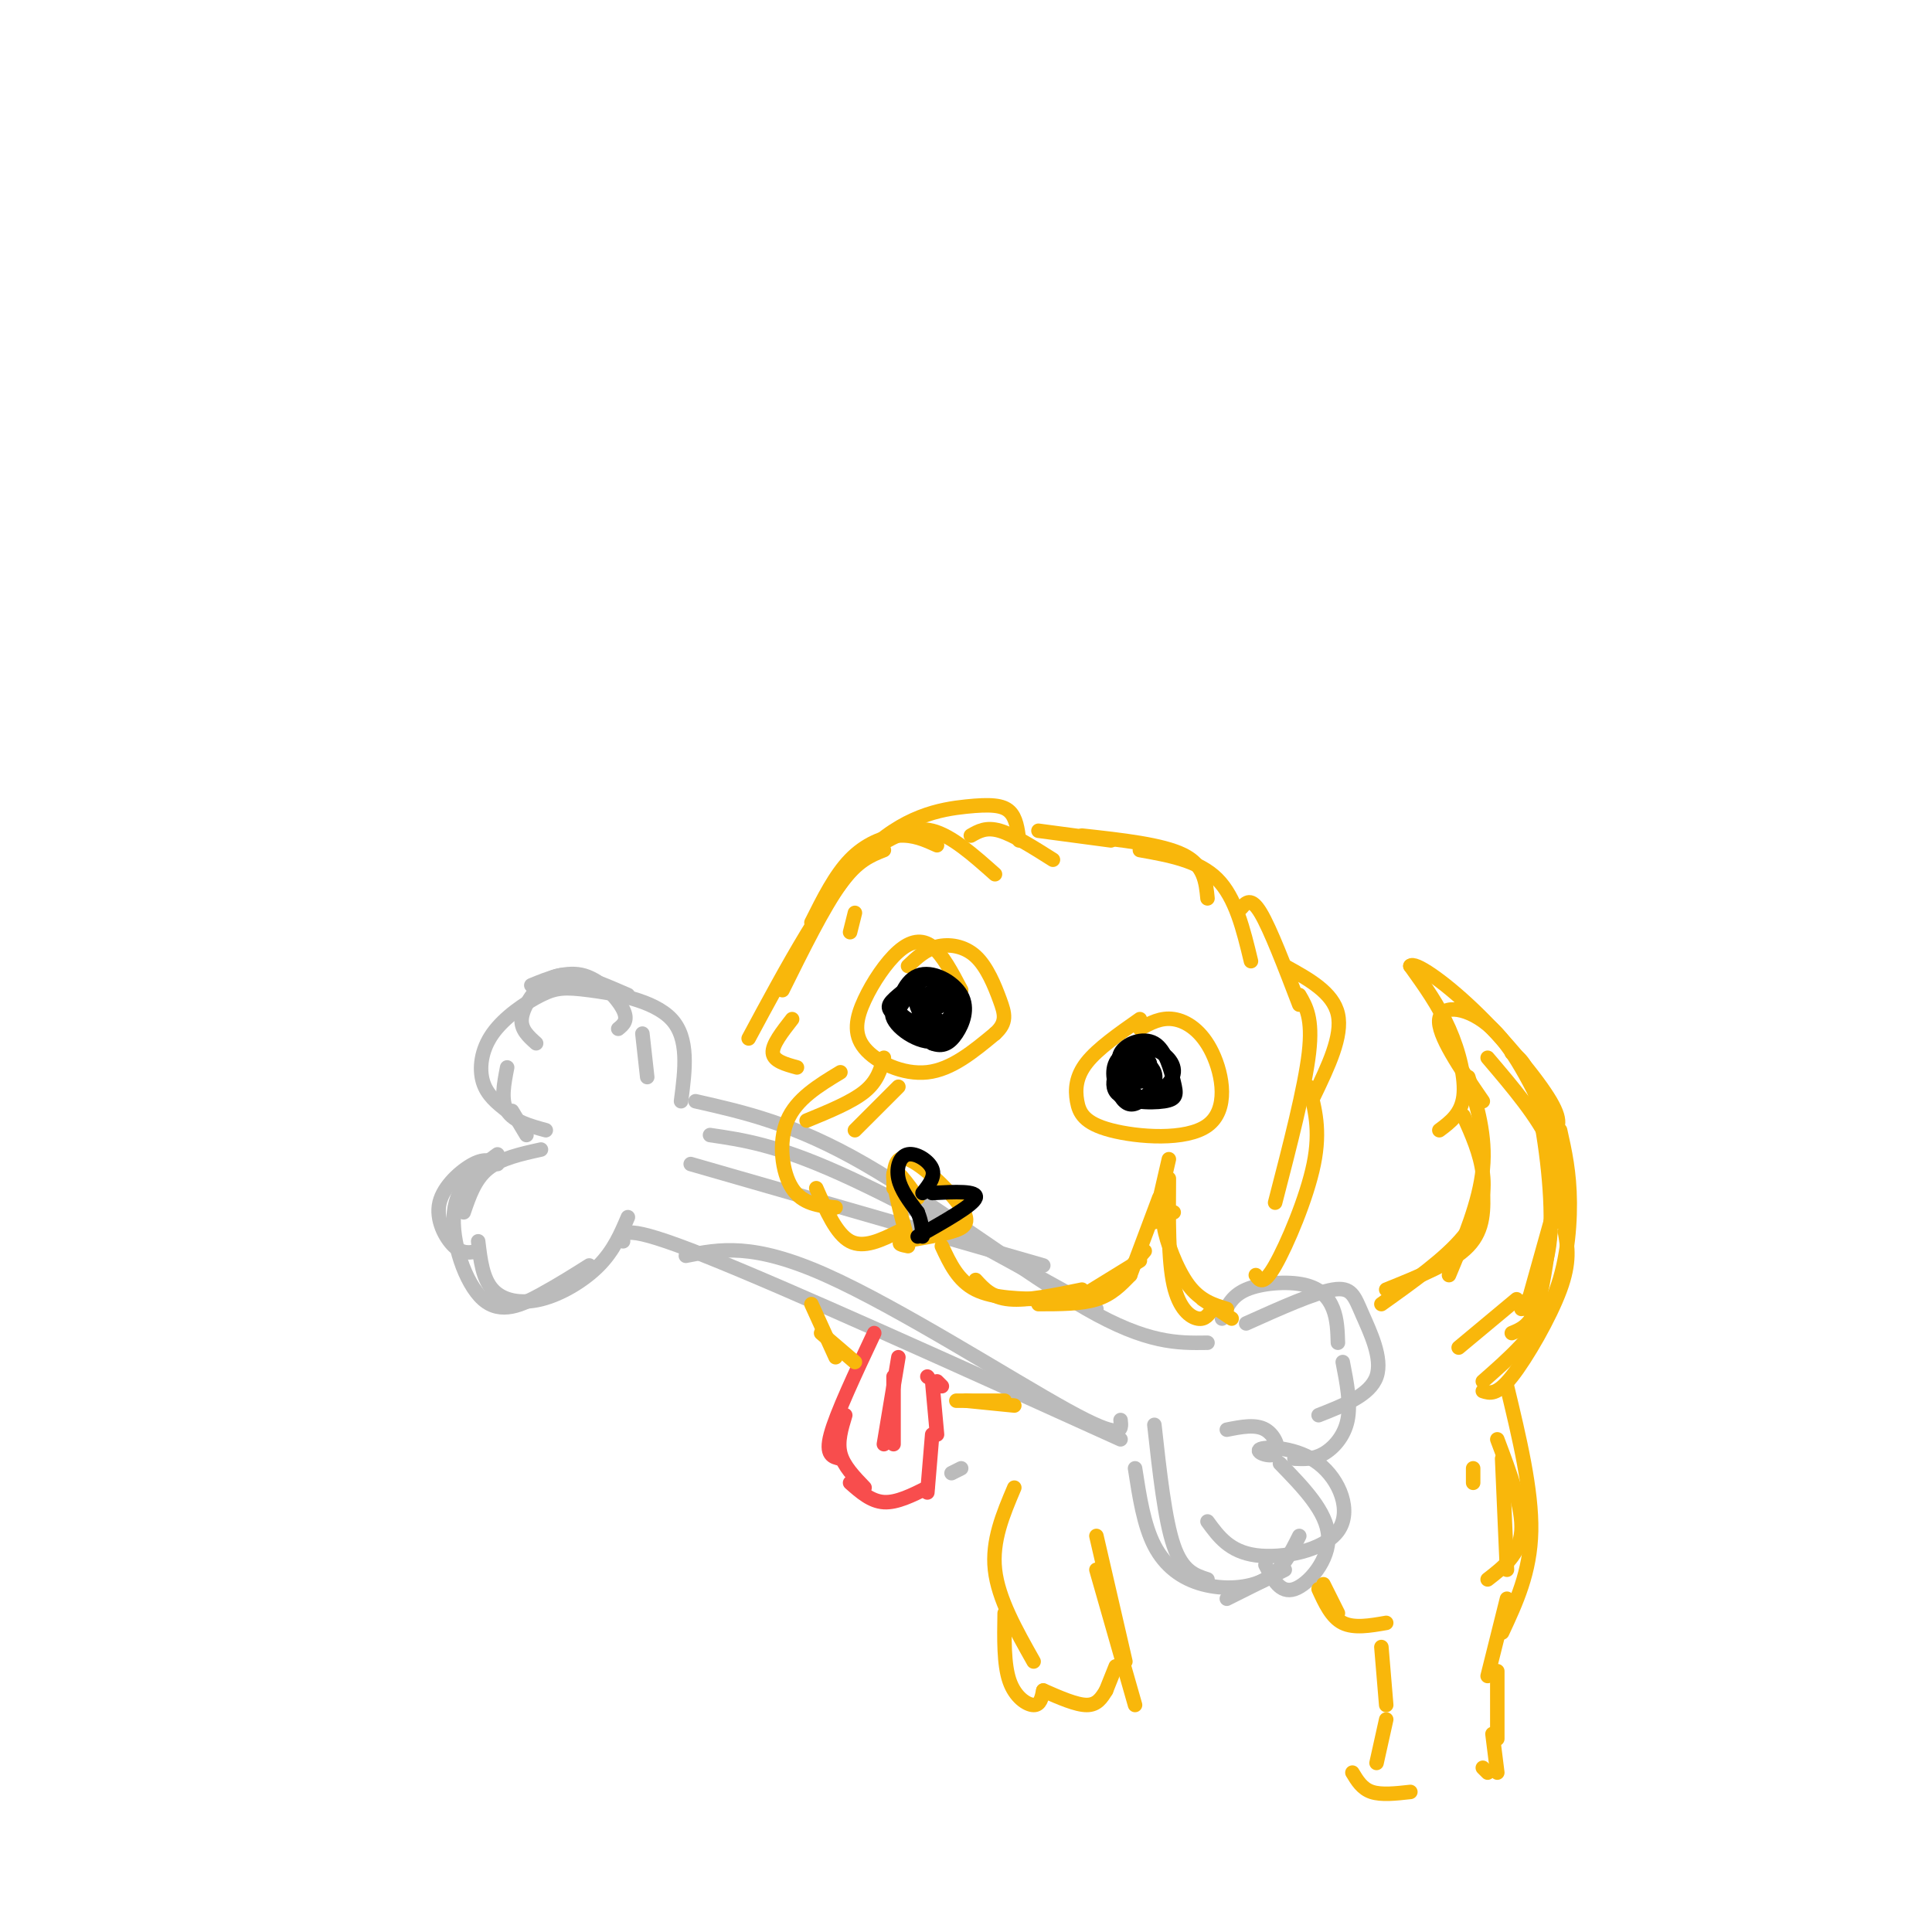 <svg viewBox='0 0 400 400' version='1.1' xmlns='http://www.w3.org/2000/svg' xmlns:xlink='http://www.w3.org/1999/xlink'><g fill='none' stroke='rgb(187,187,187)' stroke-width='3' stroke-linecap='round' stroke-linejoin='round'><path d='M199,304c0.000,0.000 -2.000,1.000 -2,1'/><path d='M143,241c0.000,0.000 73.000,21.000 73,21'/><path d='M147,235c6.833,1.000 13.667,2.000 27,8c13.333,6.000 33.167,17.000 53,28'/><path d='M129,257c-0.083,-1.917 -0.167,-3.833 17,3c17.167,6.833 51.583,22.417 86,38'/><path d='M142,260c6.933,-1.378 13.867,-2.756 29,4c15.133,6.756 38.467,21.644 50,28c11.533,6.356 11.267,4.178 11,2'/><path d='M144,228c10.222,2.311 20.444,4.622 35,13c14.556,8.378 33.444,22.822 46,30c12.556,7.178 18.778,7.089 25,7'/><path d='M134,223c0.000,0.000 -1.000,-9.000 -1,-9'/><path d='M128,213c1.067,-0.867 2.133,-1.733 1,-4c-1.133,-2.267 -4.467,-5.933 -8,-7c-3.533,-1.067 -7.267,0.467 -11,2'/><path d='M130,206c-3.994,-1.738 -7.988,-3.476 -11,-4c-3.012,-0.524 -5.042,0.167 -7,2c-1.958,1.833 -3.845,4.810 -4,7c-0.155,2.190 1.423,3.595 3,5'/><path d='M141,228c0.851,-6.521 1.703,-13.043 -2,-17c-3.703,-3.957 -11.959,-5.350 -17,-6c-5.041,-0.650 -6.867,-0.556 -10,1c-3.133,1.556 -7.574,4.573 -10,8c-2.426,3.427 -2.836,7.265 -2,10c0.836,2.735 2.918,4.368 5,6'/><path d='M105,221c-0.667,3.417 -1.333,6.833 0,9c1.333,2.167 4.667,3.083 8,4'/><path d='M106,230c0.000,0.000 3.000,5.000 3,5'/><path d='M112,238c-4.167,0.917 -8.333,1.833 -11,4c-2.667,2.167 -3.833,5.583 -5,9'/><path d='M103,241c-1.262,-0.643 -2.524,-1.286 -5,0c-2.476,1.286 -6.167,4.500 -7,8c-0.833,3.500 1.190,7.286 3,9c1.810,1.714 3.405,1.357 5,1'/><path d='M103,239c-4.185,3.042 -8.369,6.083 -9,12c-0.631,5.917 2.292,14.708 6,18c3.708,3.292 8.202,1.083 12,-1c3.798,-2.083 6.899,-4.042 10,-6'/><path d='M99,257c0.458,3.851 0.917,7.702 3,10c2.083,2.298 5.792,3.042 10,2c4.208,-1.042 8.917,-3.869 12,-7c3.083,-3.131 4.542,-6.565 6,-10'/><path d='M239,295c1.083,9.833 2.167,19.667 4,25c1.833,5.333 4.417,6.167 7,7'/><path d='M235,304c0.905,5.881 1.810,11.762 4,16c2.190,4.238 5.667,6.833 10,8c4.333,1.167 9.524,0.905 13,-1c3.476,-1.905 5.238,-5.452 7,-9'/><path d='M250,315c2.284,3.129 4.568,6.259 10,7c5.432,0.741 14.011,-0.906 17,-5c2.989,-4.094 0.389,-10.636 -4,-14c-4.389,-3.364 -10.568,-3.551 -12,-3c-1.432,0.551 1.884,1.841 3,1c1.116,-0.841 0.033,-3.812 -2,-5c-2.033,-1.188 -5.017,-0.594 -8,0'/><path d='M253,273c0.929,-2.315 1.857,-4.631 5,-6c3.143,-1.369 8.500,-1.792 12,-1c3.500,0.792 5.143,2.798 6,5c0.857,2.202 0.929,4.601 1,7'/><path d='M258,274c7.089,-3.185 14.179,-6.369 18,-7c3.821,-0.631 4.375,1.292 6,5c1.625,3.708 4.321,9.202 3,13c-1.321,3.798 -6.661,5.899 -12,8'/><path d='M278,282c0.844,4.311 1.689,8.622 1,12c-0.689,3.378 -2.911,5.822 -5,7c-2.089,1.178 -4.044,1.089 -6,1'/><path d='M265,303c4.867,5.000 9.733,10.000 10,15c0.267,5.000 -4.067,10.000 -7,11c-2.933,1.000 -4.467,-2.000 -6,-5'/><path d='M266,325c0.000,0.000 -12.000,6.000 -12,6'/></g>
<g fill='none' stroke='rgb(249,183,11)' stroke-width='3' stroke-linecap='round' stroke-linejoin='round'><path d='M186,225c0.000,0.000 -9.000,9.000 -9,9'/><path d='M183,219c-0.667,2.417 -1.333,4.833 -4,7c-2.667,2.167 -7.333,4.083 -12,6'/><path d='M174,222c-4.556,2.756 -9.111,5.511 -11,10c-1.889,4.489 -1.111,10.711 1,14c2.111,3.289 5.556,3.644 9,4'/><path d='M169,246c2.083,4.750 4.167,9.500 7,11c2.833,1.500 6.417,-0.250 10,-2'/><path d='M188,257c-1.667,-6.250 -3.333,-12.500 -3,-14c0.333,-1.500 2.667,1.750 5,5'/><path d='M185,246c0.024,-3.530 0.048,-7.060 3,-6c2.952,1.060 8.833,6.708 11,10c2.167,3.292 0.619,4.226 -2,5c-2.619,0.774 -6.310,1.387 -10,2'/><path d='M187,257c-1.500,0.500 -0.250,0.750 1,1'/><path d='M195,258c1.667,3.583 3.333,7.167 7,9c3.667,1.833 9.333,1.917 15,2'/><path d='M202,265c1.667,1.833 3.333,3.667 7,4c3.667,0.333 9.333,-0.833 15,-2'/><path d='M215,270c4.417,0.000 8.833,0.000 12,-1c3.167,-1.000 5.083,-3.000 7,-5'/><path d='M223,269c0.000,0.000 13.000,-8.000 13,-8'/><path d='M231,266c0.000,0.000 6.000,-7.000 6,-7'/><path d='M234,264c0.000,0.000 6.000,-16.000 6,-16'/><path d='M239,253c0.000,0.000 3.000,-13.000 3,-13'/><path d='M199,205c-1.934,-3.681 -3.868,-7.362 -6,-9c-2.132,-1.638 -4.464,-1.235 -7,1c-2.536,2.235 -5.278,6.300 -7,10c-1.722,3.700 -2.425,7.035 0,10c2.425,2.965 7.979,5.562 13,5c5.021,-0.562 9.511,-4.281 14,-8'/><path d='M206,214c2.587,-2.322 2.054,-4.128 1,-7c-1.054,-2.872 -2.630,-6.812 -5,-9c-2.370,-2.188 -5.534,-2.625 -8,-2c-2.466,0.625 -4.233,2.313 -6,4'/><path d='M236,211c-4.367,3.060 -8.734,6.119 -11,9c-2.266,2.881 -2.432,5.582 -2,8c0.432,2.418 1.461,4.551 7,6c5.539,1.449 15.588,2.213 20,-1c4.412,-3.213 3.188,-10.404 1,-15c-2.188,-4.596 -5.339,-6.599 -8,-7c-2.661,-0.401 -4.830,0.799 -7,2'/><path d='M176,193c0.000,0.000 1.000,-4.000 1,-4'/><path d='M206,181c-4.500,-4.000 -9.000,-8.000 -13,-9c-4.000,-1.000 -7.500,1.000 -11,3'/><path d='M194,175c-2.444,-1.111 -4.889,-2.222 -8,-2c-3.111,0.222 -6.889,1.778 -10,5c-3.111,3.222 -5.556,8.111 -8,13'/><path d='M183,176c-2.750,1.083 -5.500,2.167 -9,7c-3.500,4.833 -7.750,13.417 -12,22'/><path d='M211,174c-0.310,-2.351 -0.619,-4.702 -2,-6c-1.381,-1.298 -3.833,-1.542 -9,-1c-5.167,0.542 -13.048,1.869 -21,10c-7.952,8.131 -15.976,23.065 -24,38'/><path d='M164,211c-2.083,2.667 -4.167,5.333 -4,7c0.167,1.667 2.583,2.333 5,3'/><path d='M201,173c1.583,-0.917 3.167,-1.833 6,-1c2.833,0.833 6.917,3.417 11,6'/><path d='M215,172c0.000,0.000 15.000,2.000 15,2'/><path d='M224,173c8.333,0.917 16.667,1.833 21,4c4.333,2.167 4.667,5.583 5,9'/><path d='M236,176c6.083,1.083 12.167,2.167 16,6c3.833,3.833 5.417,10.417 7,17'/><path d='M257,188c1.000,-1.167 2.000,-2.333 4,1c2.000,3.333 5.000,11.167 8,19'/><path d='M266,200c5.000,2.750 10.000,5.500 11,10c1.000,4.500 -2.000,10.750 -5,17'/><path d='M269,206c1.417,2.417 2.833,4.833 2,12c-0.833,7.167 -3.917,19.083 -7,31'/><path d='M271,225c1.222,4.467 2.444,8.933 1,16c-1.444,7.067 -5.556,16.733 -8,21c-2.444,4.267 -3.222,3.133 -4,2'/><path d='M242,244c-0.067,8.467 -0.133,16.933 1,22c1.133,5.067 3.467,6.733 5,7c1.533,0.267 2.267,-0.867 3,-2'/><path d='M243,251c-1.222,0.044 -2.444,0.089 -2,3c0.444,2.911 2.556,8.689 5,12c2.444,3.311 5.222,4.156 8,5'/><path d='M249,269c0.000,0.000 6.000,4.000 6,4'/></g>
<g fill='none' stroke='rgb(248,77,77)' stroke-width='3' stroke-linecap='round' stroke-linejoin='round'><path d='M181,276c-3.917,8.333 -7.833,16.667 -9,21c-1.167,4.333 0.417,4.667 2,5'/><path d='M175,293c-0.833,2.750 -1.667,5.500 -1,8c0.667,2.500 2.833,4.750 5,7'/><path d='M176,307c2.167,1.917 4.333,3.833 7,4c2.667,0.167 5.833,-1.417 9,-3'/><path d='M192,309c0.000,0.000 1.000,-12.000 1,-12'/><path d='M194,297c0.000,0.000 -1.000,-11.000 -1,-11'/><path d='M194,286c0.000,0.000 1.000,1.000 1,1'/><path d='M186,281c0.000,0.000 -3.000,18.000 -3,18'/><path d='M185,285c0.000,0.000 0.000,14.000 0,14'/><path d='M192,285c0.000,0.000 0.100,0.100 0.1,0.1'/></g>
<g fill='none' stroke='rgb(0,0,0)' stroke-width='3' stroke-linecap='round' stroke-linejoin='round'><path d='M191,247c1.327,-1.667 2.655,-3.333 2,-5c-0.655,-1.667 -3.292,-3.333 -5,-3c-1.708,0.333 -2.488,2.667 -2,5c0.488,2.333 2.244,4.667 4,7'/><path d='M190,251c0.833,2.000 0.917,3.500 1,5'/><path d='M193,247c4.750,-0.250 9.500,-0.500 9,1c-0.500,1.500 -6.250,4.750 -12,8'/><path d='M190,204c-3.178,2.123 -6.356,4.246 -5,7c1.356,2.754 7.247,6.138 10,4c2.753,-2.138 2.367,-9.800 0,-12c-2.367,-2.200 -6.714,1.062 -9,3c-2.286,1.938 -2.510,2.554 -1,4c1.510,1.446 4.755,3.723 8,6'/><path d='M193,216c2.185,0.862 3.649,0.015 5,-2c1.351,-2.015 2.590,-5.200 1,-8c-1.590,-2.800 -6.007,-5.214 -9,-4c-2.993,1.214 -4.561,6.058 -4,9c0.561,2.942 3.250,3.982 6,3c2.750,-0.982 5.562,-3.985 6,-6c0.438,-2.015 -1.497,-3.043 -3,-4c-1.503,-0.957 -2.572,-1.845 -4,-1c-1.428,0.845 -3.214,3.422 -5,6'/><path d='M186,209c0.561,1.847 4.463,3.463 7,4c2.537,0.537 3.708,-0.006 4,-2c0.292,-1.994 -0.296,-5.438 -2,-6c-1.704,-0.562 -4.526,1.758 -5,3c-0.474,1.242 1.399,1.405 3,1c1.601,-0.405 2.931,-1.378 2,-2c-0.931,-0.622 -4.123,-0.892 -5,0c-0.877,0.892 0.562,2.946 2,5'/><path d='M192,212c0.667,0.667 1.333,-0.167 2,-1'/><path d='M238,220c-1.068,-1.676 -2.136,-3.352 -4,-2c-1.864,1.352 -4.523,5.731 -3,8c1.523,2.269 7.229,2.428 10,2c2.771,-0.428 2.609,-1.445 2,-4c-0.609,-2.555 -1.664,-6.649 -4,-8c-2.336,-1.351 -5.953,0.043 -7,2c-1.047,1.957 0.477,4.479 2,7'/><path d='M234,225c0.861,1.752 2.015,2.633 4,2c1.985,-0.633 4.801,-2.782 5,-5c0.199,-2.218 -2.220,-4.507 -5,-5c-2.780,-0.493 -5.920,0.811 -7,3c-1.080,2.189 -0.099,5.263 1,7c1.099,1.737 2.315,2.136 4,1c1.685,-1.136 3.838,-3.806 3,-6c-0.838,-2.194 -4.668,-3.913 -6,-4c-1.332,-0.087 -0.166,1.456 1,3'/><path d='M234,221c0.509,1.179 1.280,2.628 2,2c0.720,-0.628 1.389,-3.331 1,-5c-0.389,-1.669 -1.836,-2.303 -3,-1c-1.164,1.303 -2.044,4.543 -1,6c1.044,1.457 4.013,1.131 5,0c0.987,-1.131 -0.006,-3.065 -1,-5'/><path d='M237,218c-1.000,0.000 -3.000,2.500 -5,5'/></g>
<g fill='none' stroke='rgb(249,183,11)' stroke-width='3' stroke-linecap='round' stroke-linejoin='round'><path d='M168,270c0.000,0.000 5.000,11.000 5,11'/><path d='M170,276c0.000,0.000 7.000,6.000 7,6'/><path d='M198,290c0.000,0.000 10.000,0.000 10,0'/><path d='M200,290c0.000,0.000 10.000,1.000 10,1'/><path d='M287,267c6.833,-2.750 13.667,-5.500 17,-9c3.333,-3.500 3.167,-7.750 3,-12'/><path d='M300,264c3.167,-7.583 6.333,-15.167 7,-22c0.667,-6.833 -1.167,-12.917 -3,-19'/><path d='M307,228c-4.733,-6.911 -9.467,-13.822 -9,-17c0.467,-3.178 6.133,-2.622 11,2c4.867,4.622 8.933,13.311 13,22'/><path d='M313,218c1.644,1.044 3.289,2.089 5,9c1.711,6.911 3.489,19.689 3,28c-0.489,8.311 -3.244,12.156 -6,16'/><path d='M314,269c0.000,0.000 -12.000,10.000 -12,10'/><path d='M298,234c2.267,-1.689 4.533,-3.378 5,-7c0.467,-3.622 -0.867,-9.178 -3,-14c-2.133,-4.822 -5.067,-8.911 -8,-13'/><path d='M292,200c0.750,-1.024 6.625,2.917 13,9c6.375,6.083 13.250,14.310 16,19c2.750,4.690 1.375,5.845 0,7'/><path d='M308,219c5.250,6.167 10.500,12.333 13,18c2.500,5.667 2.250,10.833 2,16'/><path d='M323,246c0.000,0.000 -7.000,25.000 -7,25'/><path d='M303,231c1.756,3.933 3.511,7.867 4,12c0.489,4.133 -0.289,8.467 -4,13c-3.711,4.533 -10.356,9.267 -17,14'/><path d='M321,255c-0.833,6.250 -1.667,12.500 -3,16c-1.333,3.500 -3.167,4.250 -5,5'/><path d='M324,255c0.556,3.133 1.111,6.267 -1,12c-2.111,5.733 -6.889,14.067 -10,18c-3.111,3.933 -4.556,3.467 -6,3'/><path d='M323,234c0.978,4.356 1.956,8.711 2,15c0.044,6.289 -0.844,14.511 -4,21c-3.156,6.489 -8.578,11.244 -14,16'/><path d='M305,304c0.000,0.000 0.000,3.000 0,3'/><path d='M311,302c0.000,0.000 1.000,23.000 1,23'/><path d='M310,298c2.667,7.083 5.333,14.167 5,19c-0.333,4.833 -3.667,7.417 -7,10'/><path d='M312,287c2.583,10.750 5.167,21.500 5,30c-0.167,8.500 -3.083,14.750 -6,21'/><path d='M312,331c0.000,0.000 -4.000,16.000 -4,16'/><path d='M310,346c0.000,0.000 0.000,14.000 0,14'/><path d='M309,359c0.000,0.000 1.000,8.000 1,8'/><path d='M210,308c-2.333,5.500 -4.667,11.000 -4,17c0.667,6.000 4.333,12.500 8,19'/><path d='M208,334c-0.089,5.289 -0.178,10.578 1,14c1.178,3.422 3.622,4.978 5,5c1.378,0.022 1.689,-1.489 2,-3'/><path d='M216,350c3.417,1.500 6.833,3.000 9,3c2.167,0.000 3.083,-1.500 4,-3'/><path d='M229,350c0.000,0.000 2.000,-5.000 2,-5'/><path d='M227,318c0.000,0.000 6.000,26.000 6,26'/><path d='M227,325c0.000,0.000 8.000,28.000 8,28'/><path d='M274,328c0.000,0.000 3.000,6.000 3,6'/><path d='M273,329c1.333,2.917 2.667,5.833 5,7c2.333,1.167 5.667,0.583 9,0'/><path d='M286,341c0.000,0.000 1.000,12.000 1,12'/><path d='M287,356c0.000,0.000 -2.000,9.000 -2,9'/><path d='M280,367c1.000,1.667 2.000,3.333 4,4c2.000,0.667 5.000,0.333 8,0'/><path d='M308,367c0.000,0.000 -1.000,-1.000 -1,-1'/></g>
</svg>